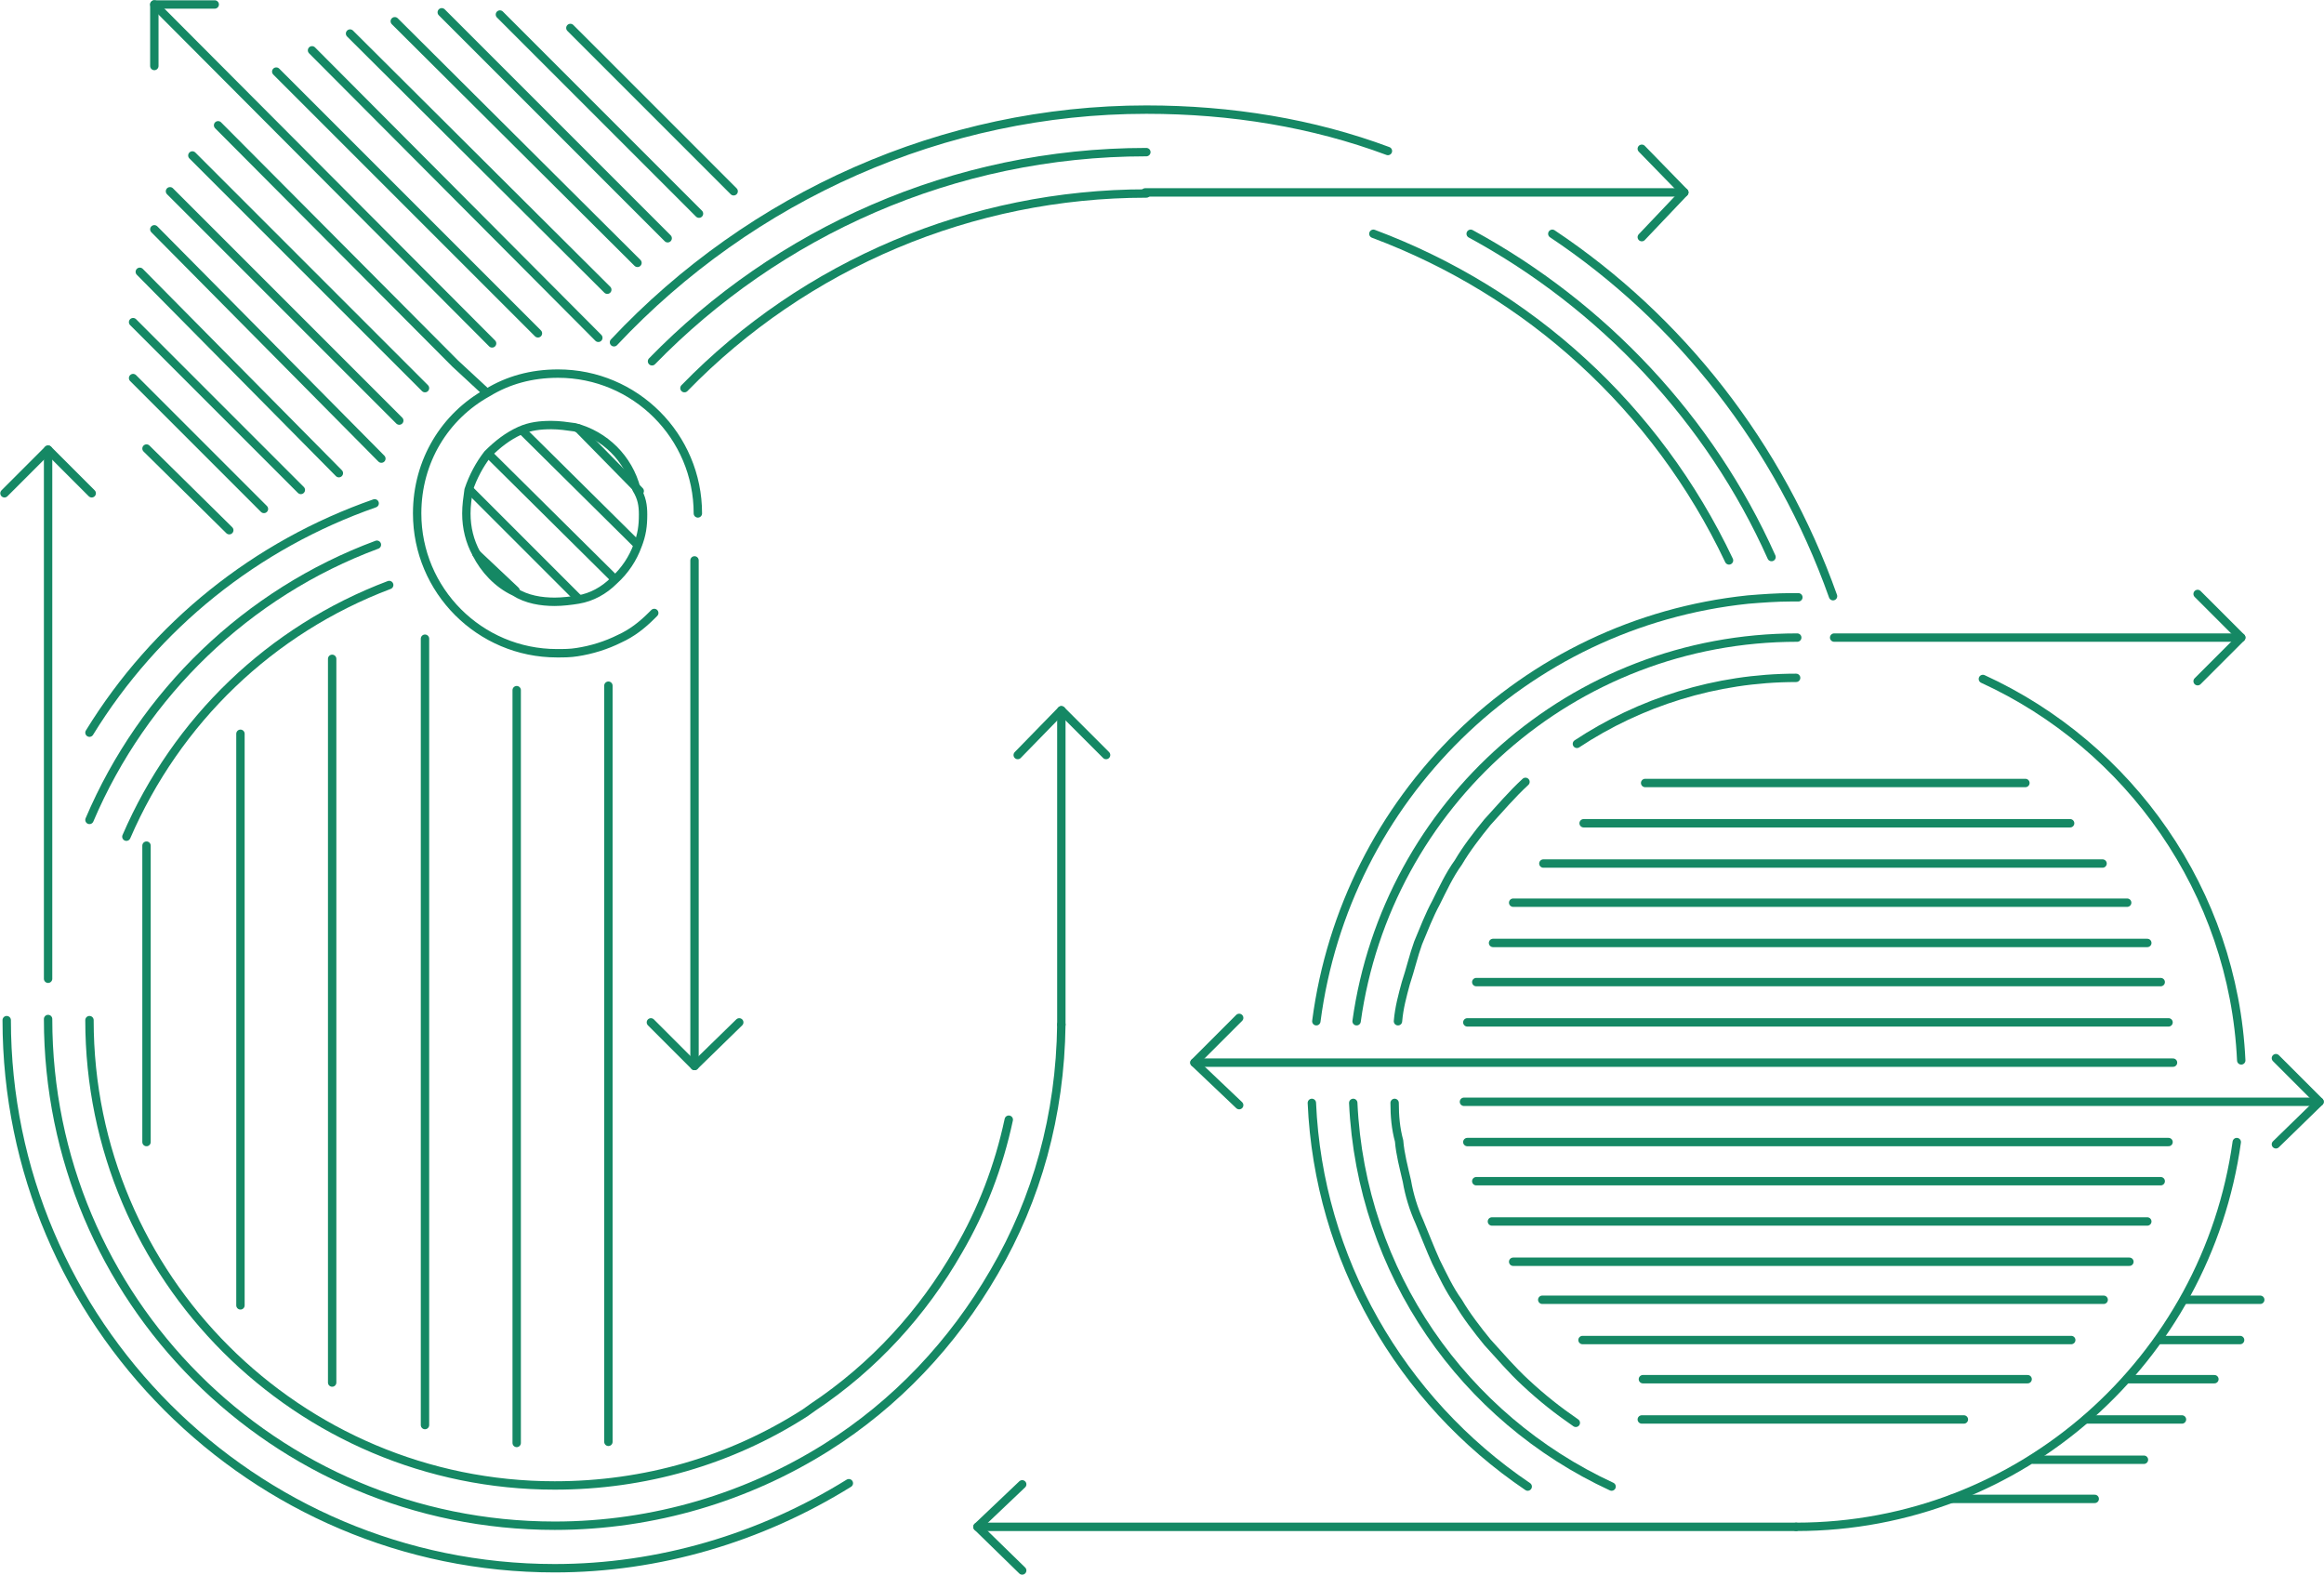 <?xml version="1.0" encoding="UTF-8" standalone="no"?> <svg xmlns:xlink="http://www.w3.org/1999/xlink" xmlns="http://www.w3.org/2000/svg" xmlns:svg="http://www.w3.org/2000/svg" xmlns:ns="&#38;ns_ai;" version="1.1" id="Layer_1" x="0px" y="0px" viewBox="0 0 207.8 140.8" style="enable-background:new 0 0 207.8 140.8;" xml:space="preserve"><defs id="defs428"></defs> <style type="text/css" id="style239"> .st0{fill:none;stroke:#158864;stroke-width:0.75;stroke-linecap:round;stroke-linejoin:round;stroke-miterlimit:10;} </style> <switch id="switch423"> <g ns:extraneous="self" id="g421"> <g id="g419"> <path class="st0" d="M138.8,20.9c11.4,7.6,20.3,18.9,25.1,32.4" id="path241"></path> <path class="st0" d="M54.9,30.6C67.2,17.5,84.4,9.8,102.5,9.8c7.6,0,14.9,1.2,21.6,3.7" id="path243"></path> <path class="st0" d="M122.8,20.9c13.9,5.2,25.3,15.5,31.8,29.2" id="path245"></path> <path class="st0" d="M61.2,34.7C72,23.6,86.9,17.3,102.5,17.3" id="path247"></path> <path class="st0" d="M131.5,20.9c11.8,6.4,21.4,16.6,26.9,28.9" id="path249"></path> <path class="st0" d="M58.3,32.3c11.2-11.5,26.9-18.7,44.2-18.7" id="path251"></path> <line class="st0" x1="87.4" y1="136.5" x2="160.6" y2="136.5" id="line253"></line> <path class="st0" d="M0.6,91.2c0,27,22,49,49,49c9.3,0,18.4-2.7,26.3-7.6" id="path255"></path> <path class="st0" d="M8,91.2c0,23,18.7,41.6,41.6,41.6c8,0,15.7-2.2,22.4-6.5l0.7-0.5c5.4-3.6,9.8-8.4,13-14 c2.1-3.6,3.6-7.5,4.5-11.7" id="path257"></path> <path class="st0" d="M94.9,91.6c-0.1,8.1-2.2,15.6-6,22.1c-3.7,6.4-8.8,11.8-15,15.7l0,0l0,0c-7,4.4-15.4,7-24.3,7 c-25.1,0-45.3-20.3-45.3-45.3" id="path259"></path> <path class="st0" d="M8,65.5c5.9-9.6,14.9-16.8,25.5-20.5" id="path261"></path> <path class="st0" d="M11.3,74.8c4.5-10.4,12.9-18.5,23.5-22.5" id="path263"></path> <path class="st0" d="M8,73.3C12.8,62,22.1,53,33.7,48.7" id="path265"></path> <path class="st0" d="M58.5,54.8c-0.1,0.1-0.1,0.1-0.2,0.2c-0.9,0.9-1.8,1.6-2.9,2.1c-1.2,0.6-2.5,1-3.8,1.2 c-0.6,0.1-1.2,0.1-1.8,0.1c-6.9,0-12.5-5.6-12.5-12.5c0-4.7,2.5-8.7,6.3-10.8c1.8-1.1,3.9-1.7,6.3-1.7c6.9,0,12.5,5.6,12.5,12.5" id="path267"></path> <line class="st0" x1="4.3" y1="87.5" x2="4.3" y2="40.2" id="line269"></line> <line class="st0" x1="62.1" y1="50.1" x2="62.1" y2="95.3" id="line271"></line> <path class="st0" d="M117.7,91.3c2.6-19.9,18.5-35.6,38.6-37.7c1.2-0.1,2.6-0.2,3.8-0.2c0.2,0,0.5,0,0.7,0" id="path273"></path> <path class="st0" d="M117.3,98.6c0.6,13.9,7.9,26.6,19.3,34.3" id="path275"></path> <path class="st0" d="M141,66.5c5.6-3.7,12.4-5.9,19.6-5.9" id="path277"></path> <path class="st0" d="M124.7,98.6c0,1.2,0.1,2.3,0.4,3.4c0.1,1.2,0.4,2.3,0.7,3.6c0.2,1.2,0.6,2.5,1.1,3.6c0.5,1.2,1,2.5,1.5,3.6 c0.6,1.2,1.2,2.5,2,3.6c0.7,1.2,1.7,2.5,2.6,3.6c1.1,1.2,2.2,2.5,3.4,3.6c1.5,1.4,2.9,2.5,4.5,3.6" id="path279"></path> <path class="st0" d="M125,91.3c0.1-1.2,0.4-2.3,0.7-3.4c0.4-1.2,0.7-2.5,1.1-3.6c0.5-1.2,1-2.5,1.6-3.6c0.6-1.2,1.2-2.5,2-3.6 c0.7-1.2,1.7-2.5,2.6-3.6c1.1-1.2,2.2-2.5,3.4-3.6" id="path281"></path> <path class="st0" d="M121.3,91.3C124,71.9,140.6,57,160.7,57" id="path283"></path> <path class="st0" d="M121,98.6c0.7,15.2,9.9,28.2,23.1,34.3" id="path285"></path> <path class="st0" d="M160.6,136.5c20.1,0,36.7-15,39.4-34.4" id="path287"></path> <path class="st0" d="M177.3,60.7c13.1,6,22.4,19,23.1,34.1" id="path289"></path> <line class="st0" x1="164" y1="57" x2="200.4" y2="57" id="line291"></line> <polyline class="st0" points="196.5,53.1 200.4,57 196.5,60.9 " id="polyline293"></polyline> <polyline class="st0" points="146.8,13.3 150.6,17.2 146.8,21.2 " id="polyline295"></polyline> <polyline class="st0" points="203.5,94.6 207.4,98.5 203.5,102.3 " id="polyline297"></polyline> <polyline class="st0" points="91.4,140.4 87.4,136.5 91.4,132.7 " id="polyline299"></polyline> <polyline class="st0" points="110.8,98.8 106.8,95 110.8,91 " id="polyline301"></polyline> <polyline class="st0" points="0.4,44.1 4.3,40.2 8.2,44.1 " id="polyline303"></polyline> <polyline class="st0" points="13.8,5.9 13.8,0.4 19.2,0.4 " id="polyline305"></polyline> <polyline class="st0" points="91,67.5 94.9,63.5 98.9,67.5 " id="polyline307"></polyline> <polyline class="st0" points="66.1,91.4 62.1,95.3 58.2,91.4 " id="polyline309"></polyline> <path class="st0" d="M57.5,46c0,1-0.1,1.8-0.5,2.8c-0.4,1.1-1.1,2.2-2.1,3.1c-0.9,0.9-2,1.5-3.2,1.7c-0.6,0.1-1.4,0.2-2.1,0.2 c-1.2,0-2.5-0.2-3.6-0.9c-1.5-0.7-2.7-2-3.4-3.4c-0.6-1.1-0.9-2.3-0.9-3.6c0-0.7,0.1-1.4,0.2-2.1c0.4-1.2,1-2.3,1.7-3.2 c0.9-0.9,1.8-1.6,2.9-2.1c0.9-0.4,1.8-0.5,2.8-0.5c0.7,0,1.4,0.1,2.1,0.2c2.7,0.7,4.8,2.8,5.5,5.5C57.4,44.5,57.5,45.2,57.5,46z" id="path311"></path> <line class="st0" x1="181.1" y1="70" x2="147.1" y2="70" id="line313"></line> <line class="st0" x1="185.1" y1="73.6" x2="141.6" y2="73.6" id="line315"></line> <line class="st0" x1="188" y1="77.2" x2="138" y2="77.2" id="line317"></line> <line class="st0" x1="190.2" y1="80.7" x2="135.3" y2="80.7" id="line319"></line> <line class="st0" x1="192" y1="84.3" x2="133.5" y2="84.3" id="line321"></line> <line class="st0" x1="193.2" y1="87.8" x2="132" y2="87.8" id="line323"></line> <line class="st0" x1="193.9" y1="91.4" x2="131.2" y2="91.4" id="line325"></line> <line class="st0" x1="194.3" y1="95" x2="106.8" y2="95" id="line327"></line> <line class="st0" x1="207.4" y1="98.5" x2="130.9" y2="98.5" id="line329"></line> <line class="st0" x1="193.9" y1="102.1" x2="131.2" y2="102.1" id="line331"></line> <line class="st0" x1="193.2" y1="105.6" x2="132" y2="105.6" id="line333"></line> <line class="st0" x1="192" y1="109.2" x2="133.4" y2="109.2" id="line335"></line> <line class="st0" x1="190.4" y1="112.8" x2="135.3" y2="112.8" id="line337"></line> <line class="st0" x1="202.1" y1="116.2" x2="195.4" y2="116.2" id="line339"></line> <line class="st0" x1="188.1" y1="116.2" x2="137.9" y2="116.2" id="line341"></line> <line class="st0" x1="200.3" y1="119.8" x2="193.1" y2="119.8" id="line343"></line> <line class="st0" x1="185.2" y1="119.8" x2="141.5" y2="119.8" id="line345"></line> <line class="st0" x1="198" y1="123.3" x2="190.2" y2="123.3" id="line347"></line> <line class="st0" x1="181.3" y1="123.3" x2="146.9" y2="123.3" id="line349"></line> <line class="st0" x1="195.1" y1="126.9" x2="186.5" y2="126.9" id="line351"></line> <line class="st0" x1="175.6" y1="126.9" x2="146.8" y2="126.9" id="line353"></line> <line class="st0" x1="65.6" y1="17.1" x2="51" y2="2.5" id="line355"></line> <line class="st0" x1="62.5" y1="19.1" x2="44.7" y2="1.3" id="line357"></line> <line class="st0" x1="59.7" y1="21.3" x2="39.5" y2="1.1" id="line359"></line> <line class="st0" x1="57" y1="23.5" x2="35.3" y2="1.9" id="line361"></line> <line class="st0" x1="54.3" y1="25.9" x2="31.3" y2="3" id="line363"></line> <line class="st0" x1="53.5" y1="30.2" x2="27.9" y2="4.5" id="line365"></line> <line class="st0" x1="48.1" y1="29.8" x2="24.7" y2="6.4" id="line367"></line> <line class="st0" x1="44" y1="30.7" x2="13.8" y2="0.4" id="line369"></line> <line class="st0" x1="57.2" y1="43.9" x2="51.7" y2="38.3" id="line371"></line> <polyline class="st0" points="19.5,11.2 40.7,32.5 43.4,35 " id="polyline373"></polyline> <line class="st0" x1="57" y1="48.7" x2="46.8" y2="38.6" id="line375"></line> <line class="st0" x1="38" y1="34.7" x2="17.2" y2="13.9" id="line377"></line> <line class="st0" x1="54.9" y1="51.7" x2="43.8" y2="40.7" id="line379"></line> <line class="st0" x1="35.7" y1="37.6" x2="15.2" y2="17.1" id="line381"></line> <line class="st0" x1="51.7" y1="53.5" x2="42.1" y2="43.9" id="line383"></line> <line class="st0" x1="34.1" y1="41" x2="13.8" y2="20.5" id="line385"></line> <line class="st0" x1="46.1" y1="52.8" x2="42.6" y2="49.5" id="line387"></line> <line class="st0" x1="30.3" y1="42.3" x2="12.5" y2="24.3" id="line389"></line> <line class="st0" x1="26.9" y1="43.8" x2="11.9" y2="28.8" id="line391"></line> <line class="st0" x1="23.6" y1="45.5" x2="11.9" y2="33.8" id="line393"></line> <line class="st0" x1="20.5" y1="47.4" x2="13.1" y2="40.1" id="line395"></line> <line class="st0" x1="191.7" y1="130.5" x2="181.8" y2="130.5" id="line397"></line> <line class="st0" x1="187.3" y1="134" x2="174.5" y2="134" id="line399"></line> <g id="g413"> <line class="st0" x1="13.1" y1="102.1" x2="13.1" y2="75.6" id="line401"></line> <line class="st0" x1="21.5" y1="116.7" x2="21.5" y2="65.6" id="line403"></line> <line class="st0" x1="29.7" y1="123.6" x2="29.7" y2="58.9" id="line405"></line> <line class="st0" x1="38" y1="127.4" x2="38" y2="57.1" id="line407"></line> <line class="st0" x1="46.2" y1="129" x2="46.2" y2="61.7" id="line409"></line> <line class="st0" x1="54.4" y1="128.9" x2="54.4" y2="61.3" id="line411"></line> </g> <line class="st0" x1="94.9" y1="91.6" x2="94.9" y2="63.5" id="line415"></line> <line class="st0" x1="102.4" y1="17.2" x2="150.6" y2="17.2" id="line417"></line> </g> </g> </switch> </svg> 